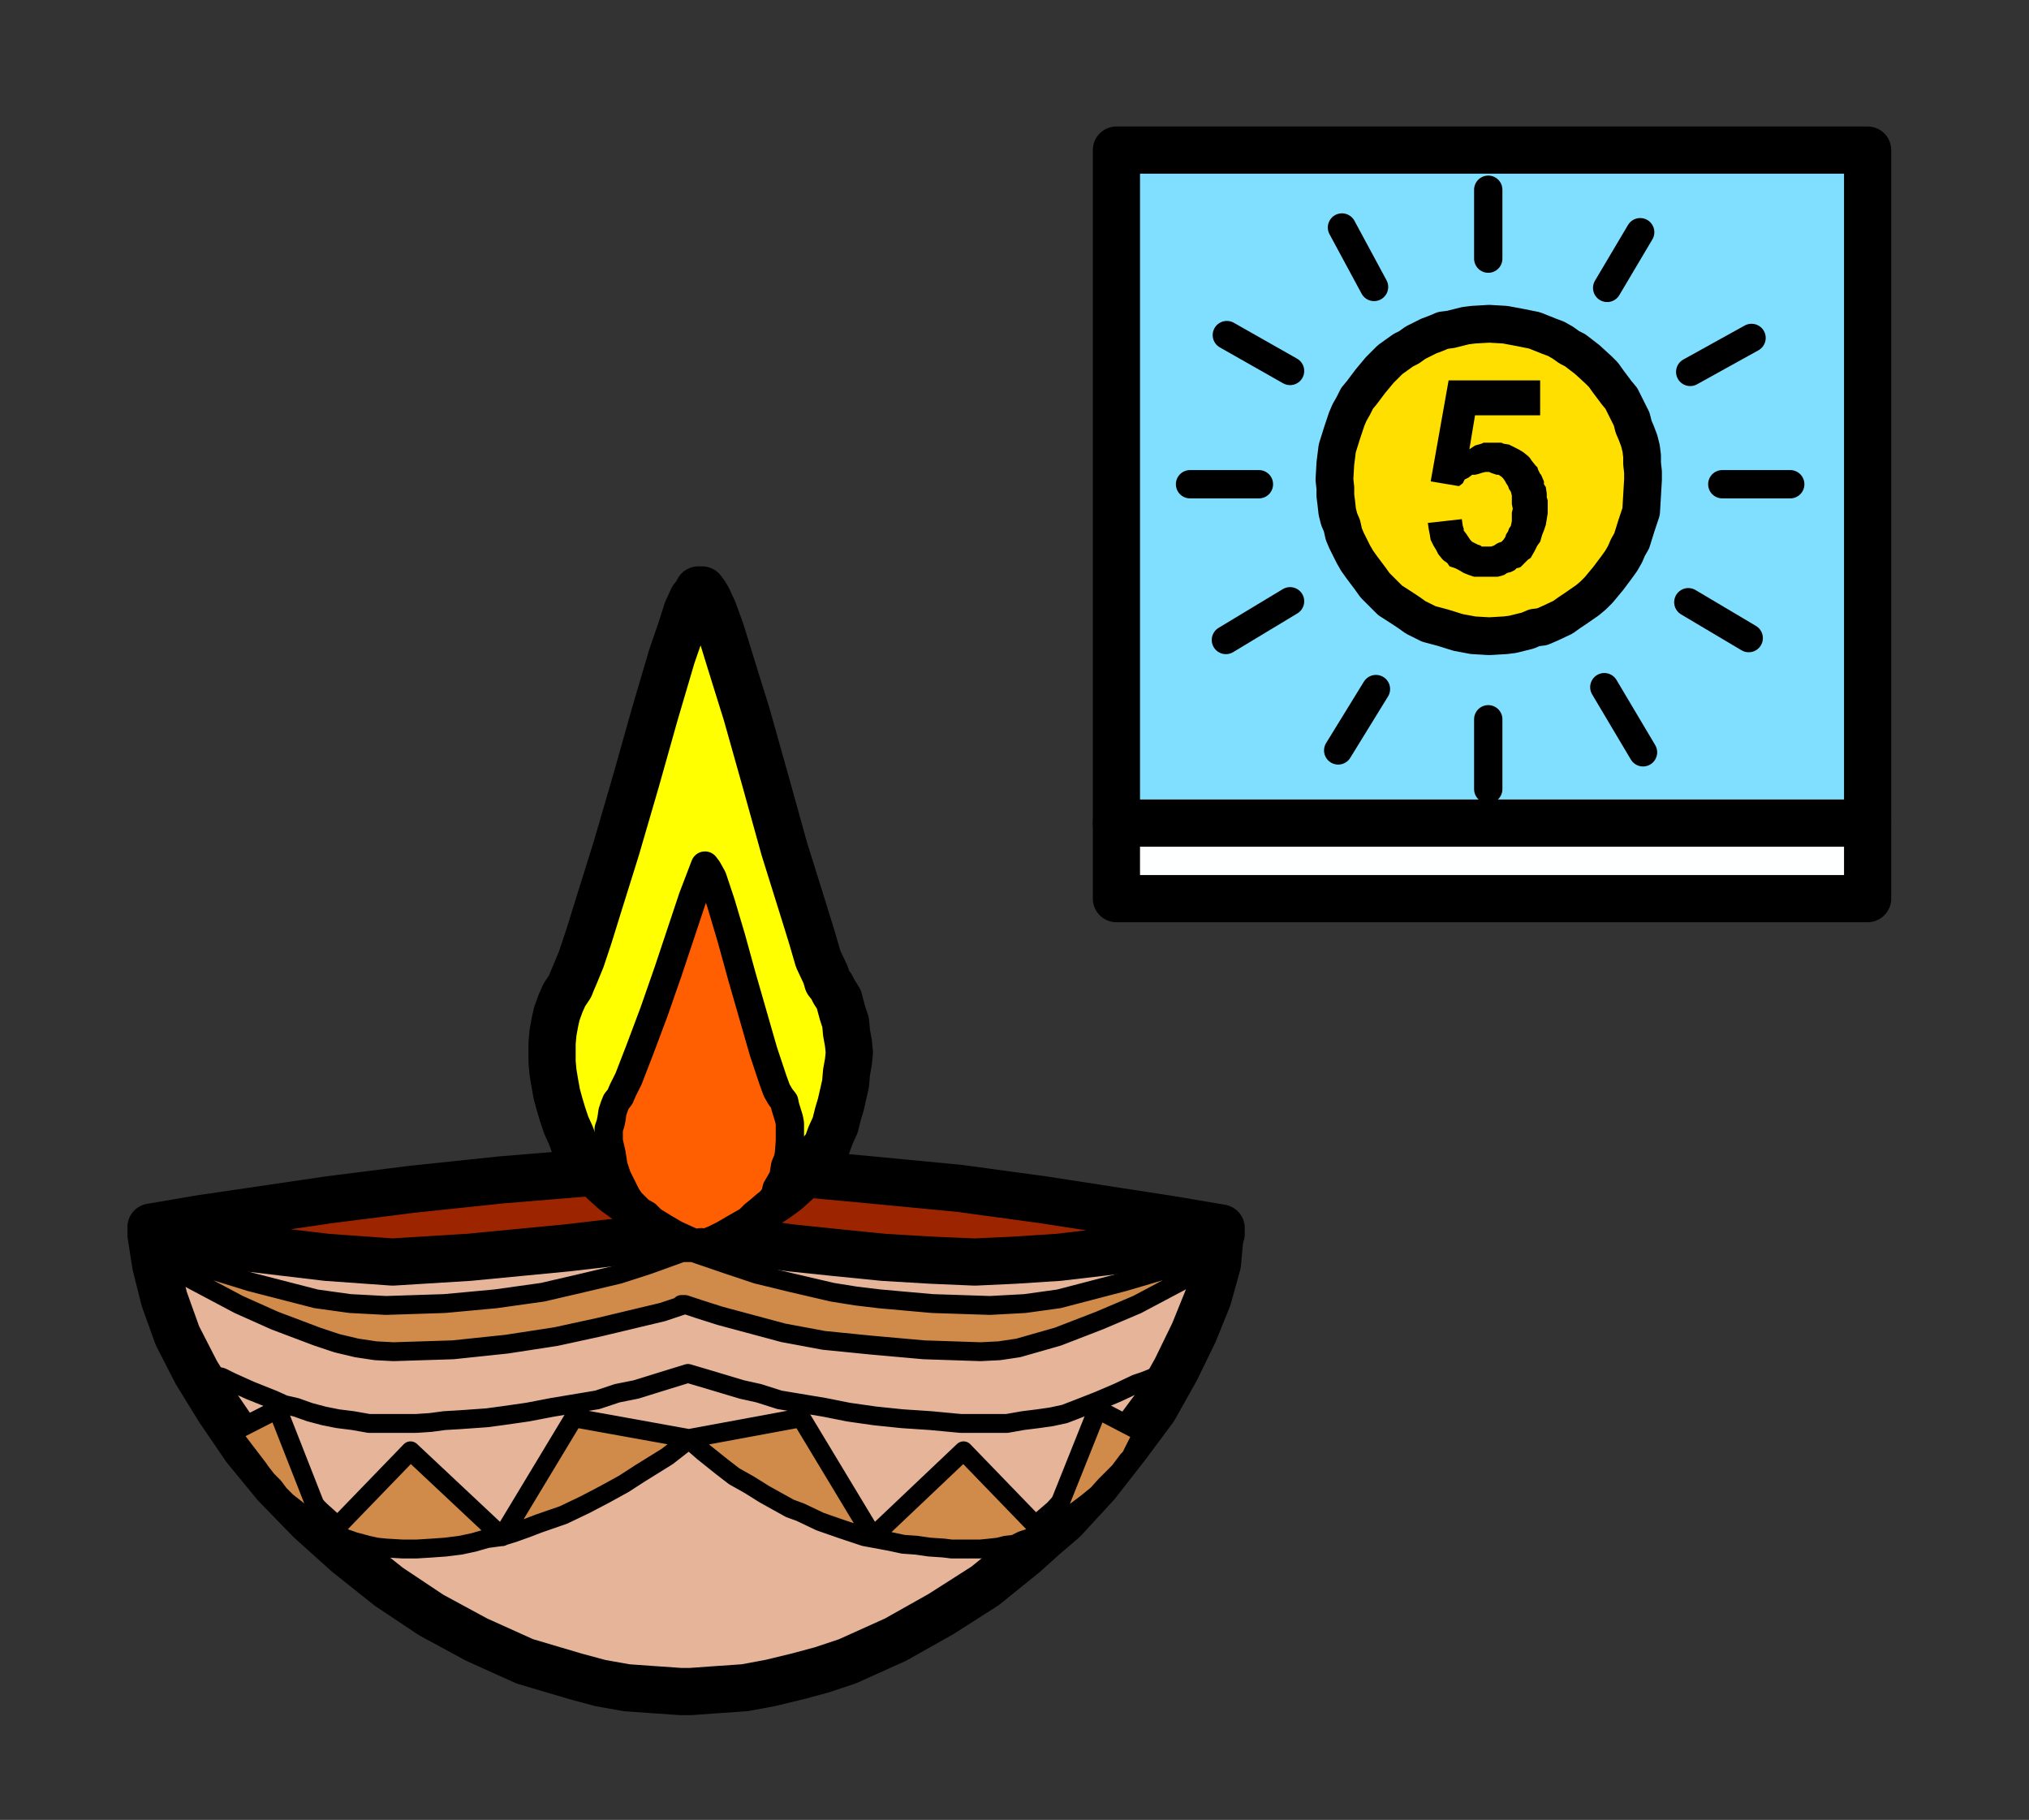 <?xml version="1.0" encoding="utf-8"?>
<!-- Generator: Adobe Illustrator 28.5.0, SVG Export Plug-In . SVG Version: 9.03 Build 54727)  -->
<svg version="1.1" baseProfile="tiny" id="Layer_1" xmlns="http://www.w3.org/2000/svg" xmlns:xlink="http://www.w3.org/1999/xlink"
	 x="0px" y="0px" viewBox="0 0 215 192.8" overflow="visible" xml:space="preserve">
<rect x="0" y="0" width="215" height="192.8" fill="#333333" stroke="none"/>
<polygon fill-rule="evenodd" fill="#E6B499" points="129.3,130.6 129.2,132.2 129,133.9 128.6,135.7 128,137.5 127.4,139.4 
	126.6,141.2 125.6,143.2 124.6,145.3 123.6,147.2 122.3,149.3 120.9,151.2 119.4,153.3 117.9,155.3 116.2,157.2 114.5,159.2 
	112.7,161 110.6,162.8 108.6,164.6 106.5,166.3 104.4,168 102,169.6 99.7,171 97.4,172.4 94.9,173.7 92.3,174.9 89.8,176 
	88.5,176.4 87.1,176.9 85.8,177.2 84.5,177.6 81.6,178.3 80.4,178.5 78.9,178.8 76,179 74.7,179.1 73.2,179.2 72.1,179.2 
	70.6,179.1 69.2,179 67.8,178.9 66.4,178.8 65.1,178.5 63.6,178.3 61,177.6 58.3,176.9 55.6,176 53,174.9 50.7,173.7 48,172.6 
	45.7,171.1 43.4,169.6 41.2,168.1 40,167.3 38.9,166.4 36.8,164.8 34.8,162.9 32.9,161.1 31,159.2 29.2,157.3 28.4,156.4 
	27.5,155.4 26,153.4 24.6,151.4 23.2,149.3 21.9,147.4 20.8,145.4 19.8,143.4 18.8,141.5 18,139.5 17.4,137.7 16.8,135.8 16.5,134 
	16.2,133.3 16.1,132.4 16,131.6 16,130.8 72.6,130.7 "/>
<polyline fill="none" stroke="#000000" stroke-width="5" stroke-linecap="round" stroke-linejoin="round" stroke-miterlimit="10" points="
	129.3,130.6 129,133.9 128,137.5 126.5,141.2 124.6,145.1 122.3,149.2 119.4,153.1 116.2,157.2 112.7,161 110.6,162.8 108.6,164.6 
	106.5,166.3 104.4,168 99.7,171 94.9,173.7 89.8,176 87.1,176.9 84.5,177.6 81.6,178.3 78.9,178.8 76,179 73.2,179.2 72.1,179.2 
	69.2,179 66.4,178.8 63.6,178.3 61,177.6 55.6,176 50.5,173.7 45.7,171.1 41.2,168.1 36.8,164.6 32.9,161.1 29.2,157.3 26,153.4 
	23.2,149.3 20.8,145.4 18.8,141.5 17.4,137.6 16.5,134 16,130.8 72.6,130.7 129.3,130.6 "/>
<polygon fill-rule="evenodd" fill="#D08A4A" points="42.6,164.1 40.9,164 39.9,163.9 39,163.7 37.5,163.3 36.1,162.8 34.6,162.1 
	33.4,161.4 32.3,160.6 31.3,159.8 30.4,159.1 29.6,158.3 29,157.5 28.3,156.8 27.6,155.9 27.4,155.6 24.5,151.8 29.4,149.3 
	34.7,162.8 43.5,153.7 53.2,162.8 60.8,150.2 73,152.4 84.9,150.2 92.5,162.8 102.1,153.7 110.9,162.8 116.3,149.3 121.1,151.8 
	119.8,154.4 119.5,154.7 118.6,155.9 117.9,156.6 117.1,157.4 116.3,158.3 115.2,159.2 114,160.1 112.8,161 111.3,161.9 
	109.9,162.7 109.2,162.9 108.3,163.2 107.5,163.6 106.6,163.7 105.8,163.9 104.9,164 103.9,164.1 103.1,164.1 101.5,164.1 
	100.8,164.1 100,164 98.5,163.9 97.1,163.7 95.7,163.6 94.3,163.3 91.6,162.8 90.4,162.4 89.2,162 86.9,161.2 84.8,160.2 
	83.7,159.8 82.8,159.3 81,158.3 79.4,157.3 77.8,156.4 76.5,155.4 74.5,153.8 73.7,153.1 73,152.5 72.5,152.9 70.7,154.3 
	67.8,156.1 66.1,157.2 64.1,158.3 62,159.4 59.7,160.5 57.1,161.4 55.8,161.9 54.4,162.4 53.1,162.8 51.6,163 50.2,163.4 
	48.8,163.7 47.2,163.9 45.8,164 44.2,164.1 "/>
<polyline fill="none" stroke="#000000" stroke-width="2" stroke-linecap="round" stroke-linejoin="round" stroke-miterlimit="10" points="
	42.6,164.1 40.9,164 39.9,163.9 39,163.7 37.5,163.3 36.1,162.8 34.6,162.1 33.4,161.4 32.3,160.6 31.3,159.8 30.4,159.1 
	29.6,158.3 29,157.5 28.3,156.8 27.6,155.9 27.4,155.6 24.5,151.8 29.4,149.3 34.7,162.8 43.5,153.7 53.2,162.8 60.8,150.2 
	73,152.4 84.9,150.2 92.5,162.8 102.1,153.7 110.9,162.8 116.3,149.3 121.1,151.8 119.8,154.4 119.5,154.7 118.6,155.9 117.9,156.6 
	117.1,157.4 116.3,158.3 115.2,159.2 114,160.1 112.8,161 111.3,161.9 109.9,162.7 109.2,162.9 108.3,163.2 107.5,163.6 
	106.6,163.7 105.8,163.9 104.9,164 103.9,164.1 103.1,164.1 101.5,164.1 100.8,164.1 100,164 98.5,163.9 97.1,163.7 95.7,163.6 
	94.3,163.3 91.6,162.8 90.4,162.4 89.2,162 86.9,161.2 84.8,160.2 83.7,159.8 82.8,159.3 81,158.3 79.4,157.3 77.8,156.4 
	76.5,155.4 74.5,153.8 73.7,153.1 73,152.5 72.5,152.9 70.7,154.3 67.8,156.1 66.1,157.2 64.1,158.3 62,159.4 59.7,160.5 
	57.1,161.4 55.8,161.9 54.4,162.4 53.1,162.8 51.6,163 50.2,163.4 48.8,163.7 47.2,163.9 45.8,164 44.2,164.1 42.6,164.1 "/>
<polygon fill-rule="evenodd" fill="#D08A4A" points="104.4,143.2 101.2,143.2 98.2,143 95.3,142.9 92.6,142.7 90.1,142.3 87.7,142 
	85.4,141.6 83.4,141.2 81.3,140.8 79.6,140.3 76.7,139.4 74.4,138.7 72.9,138.2 72.7,138.2 72.4,138.3 72.9,138.2 72.3,138.4 
	70.5,139 67.6,139.8 65.8,140.2 63.8,140.6 61.7,141.2 59.2,141.6 56.7,142.1 54,142.4 51.3,142.8 48.2,143 45.3,143.1 42.1,143.2 
	41.1,143.2 40.1,143.1 39.1,143 38.1,142.8 37.1,142.5 36,142.3 33.8,141.6 31.8,140.9 29.5,140.1 27.5,139.1 25.5,138.2 
	21.9,136.3 19.1,134.7 17.2,133.5 16.4,133.1 17.4,133.2 18.4,133.5 21,134 26.9,135.9 30.2,136.7 31.9,137.3 33.7,137.6 
	35.6,137.8 37.4,138.1 39.3,138.3 41.2,138.3 44.3,138.3 47.3,138.1 50.1,137.9 52.9,137.6 55.4,137.3 57.8,136.9 60.2,136.4 
	62.3,135.9 66,135 68.9,134 71.1,133.2 72.7,132.7 73.7,132.7 73.8,132.7 72.4,132.7 72.7,132.7 73.7,132.7 75.2,133.2 77.5,134 
	80.5,135 84.1,135.9 86.3,136.4 88.5,136.9 91,137.3 93.5,137.6 96.2,137.9 99.1,138.1 102,138.3 105.2,138.3 107,138.3 
	108.9,138.1 110.8,137.8 112.6,137.6 116.2,136.7 119.5,135.9 125.4,134 126.7,133.7 128,133.5 129,133.2 129.9,133.1 129.2,133.5 
	127.3,134.7 124.5,136.3 122.7,137.3 120.9,138.2 118.9,139.1 116.8,140.1 114.6,140.9 112.5,141.6 110.3,142.3 109.3,142.5 
	108.3,142.8 107.2,143 106.2,143.1 105.2,143.2 "/>
<polyline fill="none" stroke="#000000" stroke-width="2" stroke-linecap="round" stroke-linejoin="round" stroke-miterlimit="10" points="
	103.9,143.2 97.9,143 92.3,142.5 87.3,142 83,141.2 76.3,139.4 74.1,138.7 72.6,138.2 72.3,138.2 72.2,138.2 72.6,138.2 70.2,139 
	63.5,140.6 58.9,141.6 53.7,142.4 48,143 41.7,143.2 39.8,143.1 37.8,142.8 35.7,142.3 33.6,141.6 29.1,139.9 25.3,138.2 
	18.7,134.7 16.1,133.1 18.2,133.5 20.7,134 26.5,135.8 33.5,137.6 37.1,138.1 40.9,138.3 47.1,138.1 52.5,137.6 57.5,136.9 
	61.8,135.9 65.6,135 68.7,134 72.3,132.7 73.4,132.7 73.5,132.7 72.2,132.7 72.3,132.7 73.4,132.7 77.2,134 80.2,135 83.9,135.9 
	88.2,136.9 90.7,137.3 93.2,137.6 98.8,138.1 104.9,138.3 108.6,138.1 112.2,137.6 119.1,135.8 125.2,134 127.6,133.5 129.6,133.1 
	127.1,134.7 120.5,138.2 116.5,139.9 112.1,141.6 107.9,142.8 105.9,143.1 103.9,143.2 "/>
<polyline fill="none" stroke="#000000" stroke-width="2" stroke-linecap="round" stroke-linejoin="round" stroke-miterlimit="10" points="
	20.7,145.3 21.6,145.5 22.6,145.7 23.5,145.9 24.5,146.4 26.5,147.3 29,148.3 30.1,148.8 31.4,149.1 32.8,149.6 34.3,150 
	35.8,150.3 37.4,150.5 39.1,150.8 40.9,150.8 44.1,150.8 45.6,150.7 47.1,150.5 48.8,150.4 50.2,150.3 51.6,150.2 53.1,150 
	55.9,149.6 58.5,149.1 63.3,148.3 65.4,147.6 67.4,147.2 70.3,146.3 72.9,145.5 75.6,146.3 78.6,147.2 80.4,147.6 82.6,148.3 
	87.4,149.1 89.9,149.6 92.7,150 95.6,150.3 98.6,150.5 101.8,150.8 104.9,150.8 106.7,150.8 108.4,150.5 110,150.3 111.4,150.1 
	112.8,149.8 114.1,149.3 116.4,148.4 118.5,147.5 120.4,146.6 121.3,146.3 122.3,145.9 123.2,145.7 124.1,145.6 "/>
<polygon fill-rule="evenodd" fill="#9C2500" points="16.1,130.8 16,130 21.3,129.1 27.3,128.1 34.9,127.1 39.1,126.5 43.6,126 
	48.3,125.4 53.1,125 57.9,124.6 62.8,124.2 67.6,124 72.3,123.9 73,123.8 75.3,123.8 77.8,123.9 82.6,124.1 87.4,124.5 92.3,125 
	97.1,125.4 101.7,126 110.5,127.1 118.1,128.2 124.1,129.2 128.1,129.9 129.4,130.1 129.4,130.7 127,131.2 124.2,131.6 120.7,132.2 
	116.6,132.7 114.4,133 112.2,133.2 107.6,133.5 105.4,133.7 103.3,133.7 101.1,133.7 98.6,133.5 93.7,133.2 88.6,132.7 83.8,132.2 
	79.5,131.6 76.1,131.2 73,130.7 69.1,131.2 60.1,132.2 54.7,132.8 49.7,133.2 47.3,133.4 45.1,133.5 43.2,133.7 41.6,133.7 
	40.1,133.7 38.5,133.5 36.6,133.4 34.6,133.2 30.4,132.8 26.2,132.2 19.2,131.3 "/>
<polyline fill="none" stroke="#000000" stroke-width="5" stroke-linecap="round" stroke-linejoin="round" stroke-miterlimit="10" points="
	16.1,130.8 16,130 21.3,129.1 34.9,127.1 43.6,126 53.1,125 62.8,124.2 72.3,123.8 73,123.8 82.6,124.1 92.3,125 101.7,125.9 
	110.5,127.1 124.1,129.2 129.4,130.1 129.4,130.7 120.7,132.2 112.2,133.2 107.6,133.5 103.3,133.7 98.6,133.5 93.6,133.2 
	88.6,132.7 83.8,132.2 73,130.7 60.1,132.2 49.7,133.2 41.6,133.7 34.6,133.2 26.2,132.2 16.1,130.8 "/>
<polygon fill-rule="evenodd" fill="#FFFF00" points="74.4,62.5 74.7,62.9 75,63.4 75.6,64.7 76.4,66.9 77.2,69.5 78.1,72.4 
	79.1,75.6 81.1,82.7 83.1,89.9 85.1,96.3 86,99.2 86.7,101.6 87.5,103.3 87.7,104 88.1,104.5 88.4,105.1 88.6,105.4 88.9,105.9 
	89,106.3 89.3,107.4 89.6,108.3 89.7,109.4 89.9,110.5 90,111.5 89.9,112.5 89.7,113.6 89.6,114.8 89.1,117 88.8,118 88.5,119.2 
	88,120.3 87.6,121.4 86.8,122.4 86.5,122.9 86.2,123.3 85.3,124.4 84.3,125.3 83.3,126.2 82.2,127 81.1,127.7 80,128.4 78.8,129 
	77.8,129.5 76,130.4 74.4,131.2 74.1,131.2 72.3,130.4 70.6,129.5 69.5,129 68.5,128.4 67.4,127.7 66.2,127 65.1,126.2 64.1,125.3 
	63.2,124.4 62.3,123.3 61.5,122.4 60.9,121.4 60.5,120.3 60,119.2 59.6,118 59.3,117 59,115.9 58.8,114.8 58.6,113.6 58.5,112.5 
	58.5,111.5 58.5,110.5 58.6,109.4 58.8,108.3 59,107.4 59.4,106.3 59.8,105.4 60.4,104.5 60.6,104 60.9,103.3 61.6,101.6 62.4,99.2 
	63.3,96.3 65.3,89.9 67.4,82.7 69.4,75.6 71.2,69.5 72.1,66.9 72.8,64.7 73.4,63.4 73.8,62.9 74,62.5 "/>
<polyline fill="none" stroke="#000000" stroke-width="5" stroke-linecap="round" stroke-linejoin="round" stroke-miterlimit="10" points="
	74.4,62.5 74.7,62.9 75,63.4 75.6,64.7 76.4,66.9 77.2,69.5 78.1,72.4 79.1,75.6 81.1,82.7 83.1,89.9 85.1,96.3 86,99.2 86.7,101.6 
	87.5,103.3 87.7,104 88.1,104.5 88.4,105.1 88.6,105.4 88.9,105.9 89,106.3 89.3,107.4 89.6,108.3 89.7,109.4 89.9,110.5 90,111.5 
	89.9,112.5 89.7,113.6 89.6,114.8 89.1,117 88.8,118 88.5,119.2 88,120.3 87.6,121.4 86.8,122.4 86.5,122.9 86.2,123.3 85.3,124.4 
	84.3,125.3 83.3,126.2 82.2,127 81.1,127.7 80,128.4 78.8,129 77.8,129.5 76,130.4 74.4,131.2 74.1,131.2 72.3,130.4 70.6,129.5 
	69.5,129 68.5,128.4 67.4,127.7 66.2,127 65.1,126.2 64.1,125.3 63.2,124.4 62.3,123.3 61.5,122.4 60.9,121.4 60.5,120.3 60,119.2 
	59.6,118 59.3,117 59,115.9 58.8,114.8 58.6,113.6 58.5,112.5 58.5,111.5 58.5,110.5 58.6,109.4 58.8,108.3 59,107.4 59.4,106.3 
	59.8,105.4 60.4,104.5 60.6,104 60.9,103.3 61.6,101.6 62.4,99.2 63.3,96.3 65.3,89.9 67.4,82.7 69.4,75.6 71.2,69.5 72.1,66.9 
	72.8,64.7 73.4,63.4 73.8,62.9 74,62.5 74.4,62.5 "/>
<polygon fill-rule="evenodd" fill="#FF5F00" points="74.7,91.7 75,92.1 75.5,93 75.9,94.2 76.4,95.7 77.5,99.4 78.6,103.4 
	80.9,111.4 81.9,114.4 82.3,115.5 82.7,116.2 83.1,116.7 83.2,117.2 83.6,118.5 83.7,119 83.7,119.6 83.7,120.9 83.6,122.2 
	83.5,122.8 83.2,123.5 83,124.7 82.3,125.9 82.1,126.7 81.6,127.3 81.1,127.7 80.4,128.3 79.9,128.7 79.3,129.3 78.6,129.7 
	77.9,130.1 76.7,130.8 75.7,131.3 74.7,131.7 74.3,131.6 73.6,131.7 72.7,131.3 71.6,130.8 70.4,130.1 69.1,129.3 68.5,128.7 
	67.8,128.3 67.2,127.7 66.8,127.3 66.4,126.7 66,125.9 65.4,124.7 65,123.5 64.8,122.2 64.5,120.9 64.5,119.6 64.7,119 64.8,118.5 
	64.9,117.8 65.1,117.2 65.3,116.7 65.7,116.2 66,115.5 66.6,114.3 67.8,111.2 69.3,107.2 70.8,102.9 73.4,95.1 "/>
<polyline fill="none" stroke="#000000" stroke-width="3" stroke-linecap="round" stroke-linejoin="round" stroke-miterlimit="10" points="
	74.7,91.7 75,92.1 75.5,93 75.9,94.2 76.4,95.7 77.5,99.4 78.6,103.4 80.9,111.4 81.9,114.4 82.3,115.5 82.7,116.2 83.1,116.7 
	83.2,117.2 83.6,118.5 83.7,119 83.7,119.6 83.7,120.9 83.6,122.2 83.5,122.8 83.2,123.5 83,124.7 82.3,125.9 82.1,126.7 
	81.6,127.3 81.1,127.7 80.4,128.3 79.9,128.7 79.3,129.3 78.6,129.7 77.9,130.1 76.7,130.8 75.7,131.3 74.7,131.7 74.3,131.6 
	73.6,131.7 72.7,131.3 71.6,130.8 70.4,130.1 69.1,129.3 68.5,128.7 67.8,128.3 67.2,127.7 66.8,127.3 66.4,126.7 66,125.9 
	65.4,124.7 65,123.5 64.8,122.2 64.5,120.9 64.5,119.6 64.7,119 64.8,118.5 64.9,117.8 65.1,117.2 65.3,116.7 65.7,116.2 66,115.5 
	66.6,114.3 67.8,111.2 69.3,107.2 70.8,102.9 73.4,95.1 74.7,91.7 "/>
<polygon fill-rule="evenodd" fill="#80DFFF" points="118.3,89 197.9,89.2 197.9,17.7 118.3,17.7 118.3,53.1 118.5,88.6 "/>
<polygon fill-rule="evenodd" fill="#FEFFFF" points="118.3,95.2 197.9,95.2 197.9,87.1 118.3,87.1 118.3,91.1 118.5,95.1 "/>
<polyline fill="none" stroke="#000000" stroke-width="5" stroke-linecap="round" stroke-linejoin="round" stroke-miterlimit="10" points="
	118.3,87.2 197.9,87.2 197.9,15.9 118.3,15.9 118.3,86.8 118.3,87.2 "/>
<polyline fill="none" stroke="#000000" stroke-width="5" stroke-linecap="round" stroke-linejoin="round" stroke-miterlimit="10" points="
	118.3,87.2 118.3,95.2 197.9,95.2 197.9,87.4 "/>
<line fill="none" stroke="#000000" stroke-width="3" stroke-linecap="round" stroke-linejoin="round" stroke-miterlimit="10" x1="157.7" y1="20.1" x2="157.7" y2="27.4"/>
<line fill="none" stroke="#000000" stroke-width="3" stroke-linecap="round" stroke-linejoin="round" stroke-miterlimit="10" x1="157.7" y1="76.2" x2="157.7" y2="83.6"/>
<line fill="none" stroke="#000000" stroke-width="3" stroke-linecap="round" stroke-linejoin="round" stroke-miterlimit="10" x1="182.5" y1="51.3" x2="189.7" y2="51.3"/>
<line fill="none" stroke="#000000" stroke-width="3" stroke-linecap="round" stroke-linejoin="round" stroke-miterlimit="10" x1="133.4" y1="51.3" x2="126.1" y2="51.3"/>
<line fill="none" stroke="#000000" stroke-width="3" stroke-linecap="round" stroke-linejoin="round" stroke-miterlimit="10" x1="136.7" y1="63.7" x2="129.9" y2="67.8"/>
<line fill="none" stroke="#000000" stroke-width="3" stroke-linecap="round" stroke-linejoin="round" stroke-miterlimit="10" x1="185.6" y1="35.8" x2="179.1" y2="39.4"/>
<line fill="none" stroke="#000000" stroke-width="3" stroke-linecap="round" stroke-linejoin="round" stroke-miterlimit="10" x1="173.8" y1="24.6" x2="170.3" y2="30.5"/>
<line fill="none" stroke="#000000" stroke-width="3" stroke-linecap="round" stroke-linejoin="round" stroke-miterlimit="10" x1="145.8" y1="73" x2="141.8" y2="79.5"/>
<line fill="none" stroke="#000000" stroke-width="3" stroke-linecap="round" stroke-linejoin="round" stroke-miterlimit="10" x1="142.2" y1="24.1" x2="145.6" y2="30.4"/>
<line fill="none" stroke="#000000" stroke-width="3" stroke-linecap="round" stroke-linejoin="round" stroke-miterlimit="10" x1="170" y1="72.8" x2="174.1" y2="79.7"/>
<line fill="none" stroke="#000000" stroke-width="3" stroke-linecap="round" stroke-linejoin="round" stroke-miterlimit="10" x1="130" y1="35.5" x2="136.7" y2="39.3"/>
<line fill="none" stroke="#000000" stroke-width="3" stroke-linecap="round" stroke-linejoin="round" stroke-miterlimit="10" x1="178.9" y1="63.8" x2="185.3" y2="67.6"/>
<polygon fill-rule="evenodd" fill="#FFDF00" points="141.2,51 141.2,50.2 141.3,49.2 141.4,48.4 141.4,47.9 141.6,47.5 141.7,46.7 
	141.9,46.3 141.9,45.8 142.1,45.4 142.2,45 142.5,44.3 142.8,43.4 143,43.1 143.2,42.8 143.6,42 144.1,41.3 144.5,40.6 144.7,40.3 
	145.1,40 145.2,39.7 145.5,39.4 146.1,38.7 146.7,38.2 147.3,37.6 147.9,37.1 148.6,36.6 149.2,36.1 150,35.8 150.6,35.4 151.5,35 
	151.9,35 152.3,34.7 152.7,34.6 153,34.4 153.7,34.1 154.2,34.1 154.6,34.1 155.4,33.9 156.3,33.8 156.8,33.7 157.2,33.7 
	157.7,33.7 158,33.7 158.8,33.7 159.7,33.8 160.6,33.9 160.9,34 161.4,34.1 162.3,34.1 162.6,34.3 163,34.4 163.4,34.6 163.8,34.7 
	164.6,35 165.2,35.4 165.7,35.6 166,35.8 166.8,36.1 167.5,36.6 168.1,37.1 168.5,37.4 168.6,37.6 169,37.9 169.3,38.2 169.9,38.7 
	170.4,39.4 171,40 171.5,40.6 172,41.3 172.4,42 172.7,42.8 173.1,43.4 173.6,44.3 173.6,44.7 173.9,45 174,45.4 174,45.8 
	174.3,46.7 174.4,47 174.5,47.5 174.7,48.4 174.8,49.2 174.9,49.6 174.9,50.2 174.9,50.5 174.9,51 174.9,51.8 174.8,52.7 
	174.7,53.6 174.7,54 174.5,54.5 174.3,55.2 174.1,55.7 174,56.1 174,56.6 173.9,56.9 173.6,57.7 173.1,58.5 173,58.8 172.7,59.3 
	172.4,59.9 172,60.7 171.5,61.3 171.3,61.7 171,62 170.8,62.3 170.4,62.7 169.9,63.2 169.3,63.8 168.6,64.4 168.1,64.8 167.5,65.4 
	166.8,65.8 166,66.2 165.2,66.5 164.6,67 164.1,67.1 163.8,67.3 163.4,67.4 163,67.5 162.3,67.8 161.8,67.9 161.4,68 160.6,68.2 
	159.7,68.2 159.3,68.2 158.8,68.3 158.5,68.3 158,68.3 157.2,68.3 156.3,68.2 155.4,68.2 155.1,68 154.6,68 153.7,67.8 153.4,67.6 
	153,67.5 152.7,67.4 152.3,67.3 151.5,67 150.6,66.5 150.4,66.4 150,66.2 149.2,65.8 148.6,65.4 147.9,64.8 147.6,64.6 147.3,64.4 
	147,64.1 146.7,63.8 146.1,63.2 145.5,62.7 145.1,62 144.5,61.3 144.1,60.7 143.6,59.9 143.2,59.3 142.8,58.5 142.5,57.7 
	142.3,57.4 142.2,56.9 142.1,56.6 141.9,56.1 141.7,55.2 141.6,54.9 141.6,54.5 141.4,53.6 141.3,52.7 141.2,52.2 141.2,51.8 
	141.2,51.4 "/>
<polyline fill="none" stroke="#000000" stroke-width="4" stroke-linecap="round" stroke-linejoin="round" stroke-miterlimit="10" points="
	141.4,50.8 141.5,49.1 141.7,47.5 142.2,45.9 142.7,44.4 143,43.7 143.4,43 143.8,42.2 144.3,41.6 145.2,40.4 146.2,39.2 
	146.8,38.6 147.3,38.1 148.7,37.1 149.3,36.8 150,36.3 151.4,35.6 152.2,35.3 152.9,35 153.7,34.9 154.5,34.7 155.3,34.5 
	156.1,34.4 157.8,34.3 159.5,34.4 161.1,34.7 162.6,35 164.1,35.6 164.9,35.9 165.6,36.3 166.3,36.8 166.9,37.1 168.2,38.1 
	169.4,39.2 169.9,39.7 170.4,40.4 171.3,41.6 171.8,42.2 172.2,43 172.9,44.4 173.1,45.2 173.4,45.9 173.7,46.7 173.9,47.5 
	174,48.3 174,49.1 174.1,50 174.1,50.8 174,52.5 173.9,54.2 173.4,55.7 172.9,57.3 172.5,58 172.2,58.7 171.8,59.4 171.3,60.1 
	170.4,61.3 169.4,62.5 168.8,63.1 168.2,63.6 166.9,64.5 166.3,64.9 165.6,65.4 164.1,66.1 163.4,66.4 162.6,66.5 161.9,66.8 
	161.1,67 160.3,67.2 159.5,67.3 157.8,67.4 156.1,67.3 154.5,67 152.9,66.5 151.4,66.1 150.6,65.7 150,65.4 149.3,64.9 148.7,64.5 
	147.3,63.6 146.2,62.5 145.7,62 145.2,61.3 144.3,60.1 143.8,59.4 143.4,58.7 142.7,57.3 142.4,56.6 142.2,55.7 141.9,55 
	141.7,54.2 141.6,53.3 141.5,52.5 141.5,51.7 141.4,50.8 "/>
<polygon fill-rule="evenodd" points="151.3,55.4 154.9,55 155,55.7 155.1,56 155.1,56.2 155.4,56.6 155.6,56.9 155.8,57.2 156,57.4 
	156.2,57.5 156.4,57.6 156.6,57.7 156.9,57.8 157,57.9 157.5,57.9 157.8,57.9 158,57.9 158.3,57.8 158.6,57.6 158.8,57.5 
	159.1,57.4 159.3,57.2 159.5,56.9 159.6,56.6 159.8,56.3 159.9,56 160.1,55.7 160.2,55.2 160.2,54.8 160.2,54.3 160.3,53.9 
	160.2,53.4 160.2,53.1 160.2,53 160.2,52.5 160.1,52.1 159.9,51.8 159.8,51.5 159.6,51.2 159.5,51 159.3,50.7 159.1,50.5 
	158.8,50.3 158.6,50.3 158.3,50.2 158,50.1 157.8,50 157.4,50 157,50.1 156.7,50.2 156.3,50.3 156,50.3 155.6,50.6 155.2,50.8 
	155,51.2 154.6,51.5 151.6,51 153.5,40.3 163.2,40.3 163.2,44 156.3,44 155.7,47.6 156.3,47.2 157,47 157.2,46.9 157.6,46.9 
	158.2,46.9 158.7,46.9 159.1,46.9 159.3,47 159.9,47.1 160.5,47.4 160.7,47.5 160.9,47.6 161.4,47.9 161.9,48.3 162.1,48.5 
	162.3,48.8 162.7,49.3 162.9,49.5 163,49.8 163.2,50.2 163.3,50.3 163.6,51 163.6,51.3 163.8,51.6 163.9,52.3 163.9,52.7 164,53 
	164,53.8 164,54.4 163.9,55 163.8,55.6 163.6,56.2 163.4,56.7 163.2,57.4 162.9,57.8 162.6,58.4 162.2,59.1 161.9,59.3 161.6,59.6 
	161.4,59.8 161.1,60.1 160.7,60.2 160.5,60.4 160.1,60.6 159.7,60.7 159.4,60.9 159.1,61 158.7,61.1 158.3,61.1 157.5,61.1 
	156.9,61.1 156.2,61.1 155.6,60.9 155.1,60.7 154.6,60.4 154.2,60.2 153.9,60.1 153.6,60 153.4,59.7 153.3,59.6 153,59.4 
	152.8,59.2 152.4,58.7 152.2,58.3 151.9,57.8 151.6,57.2 151.5,56.6 151.4,56.1 "/>
</svg>

